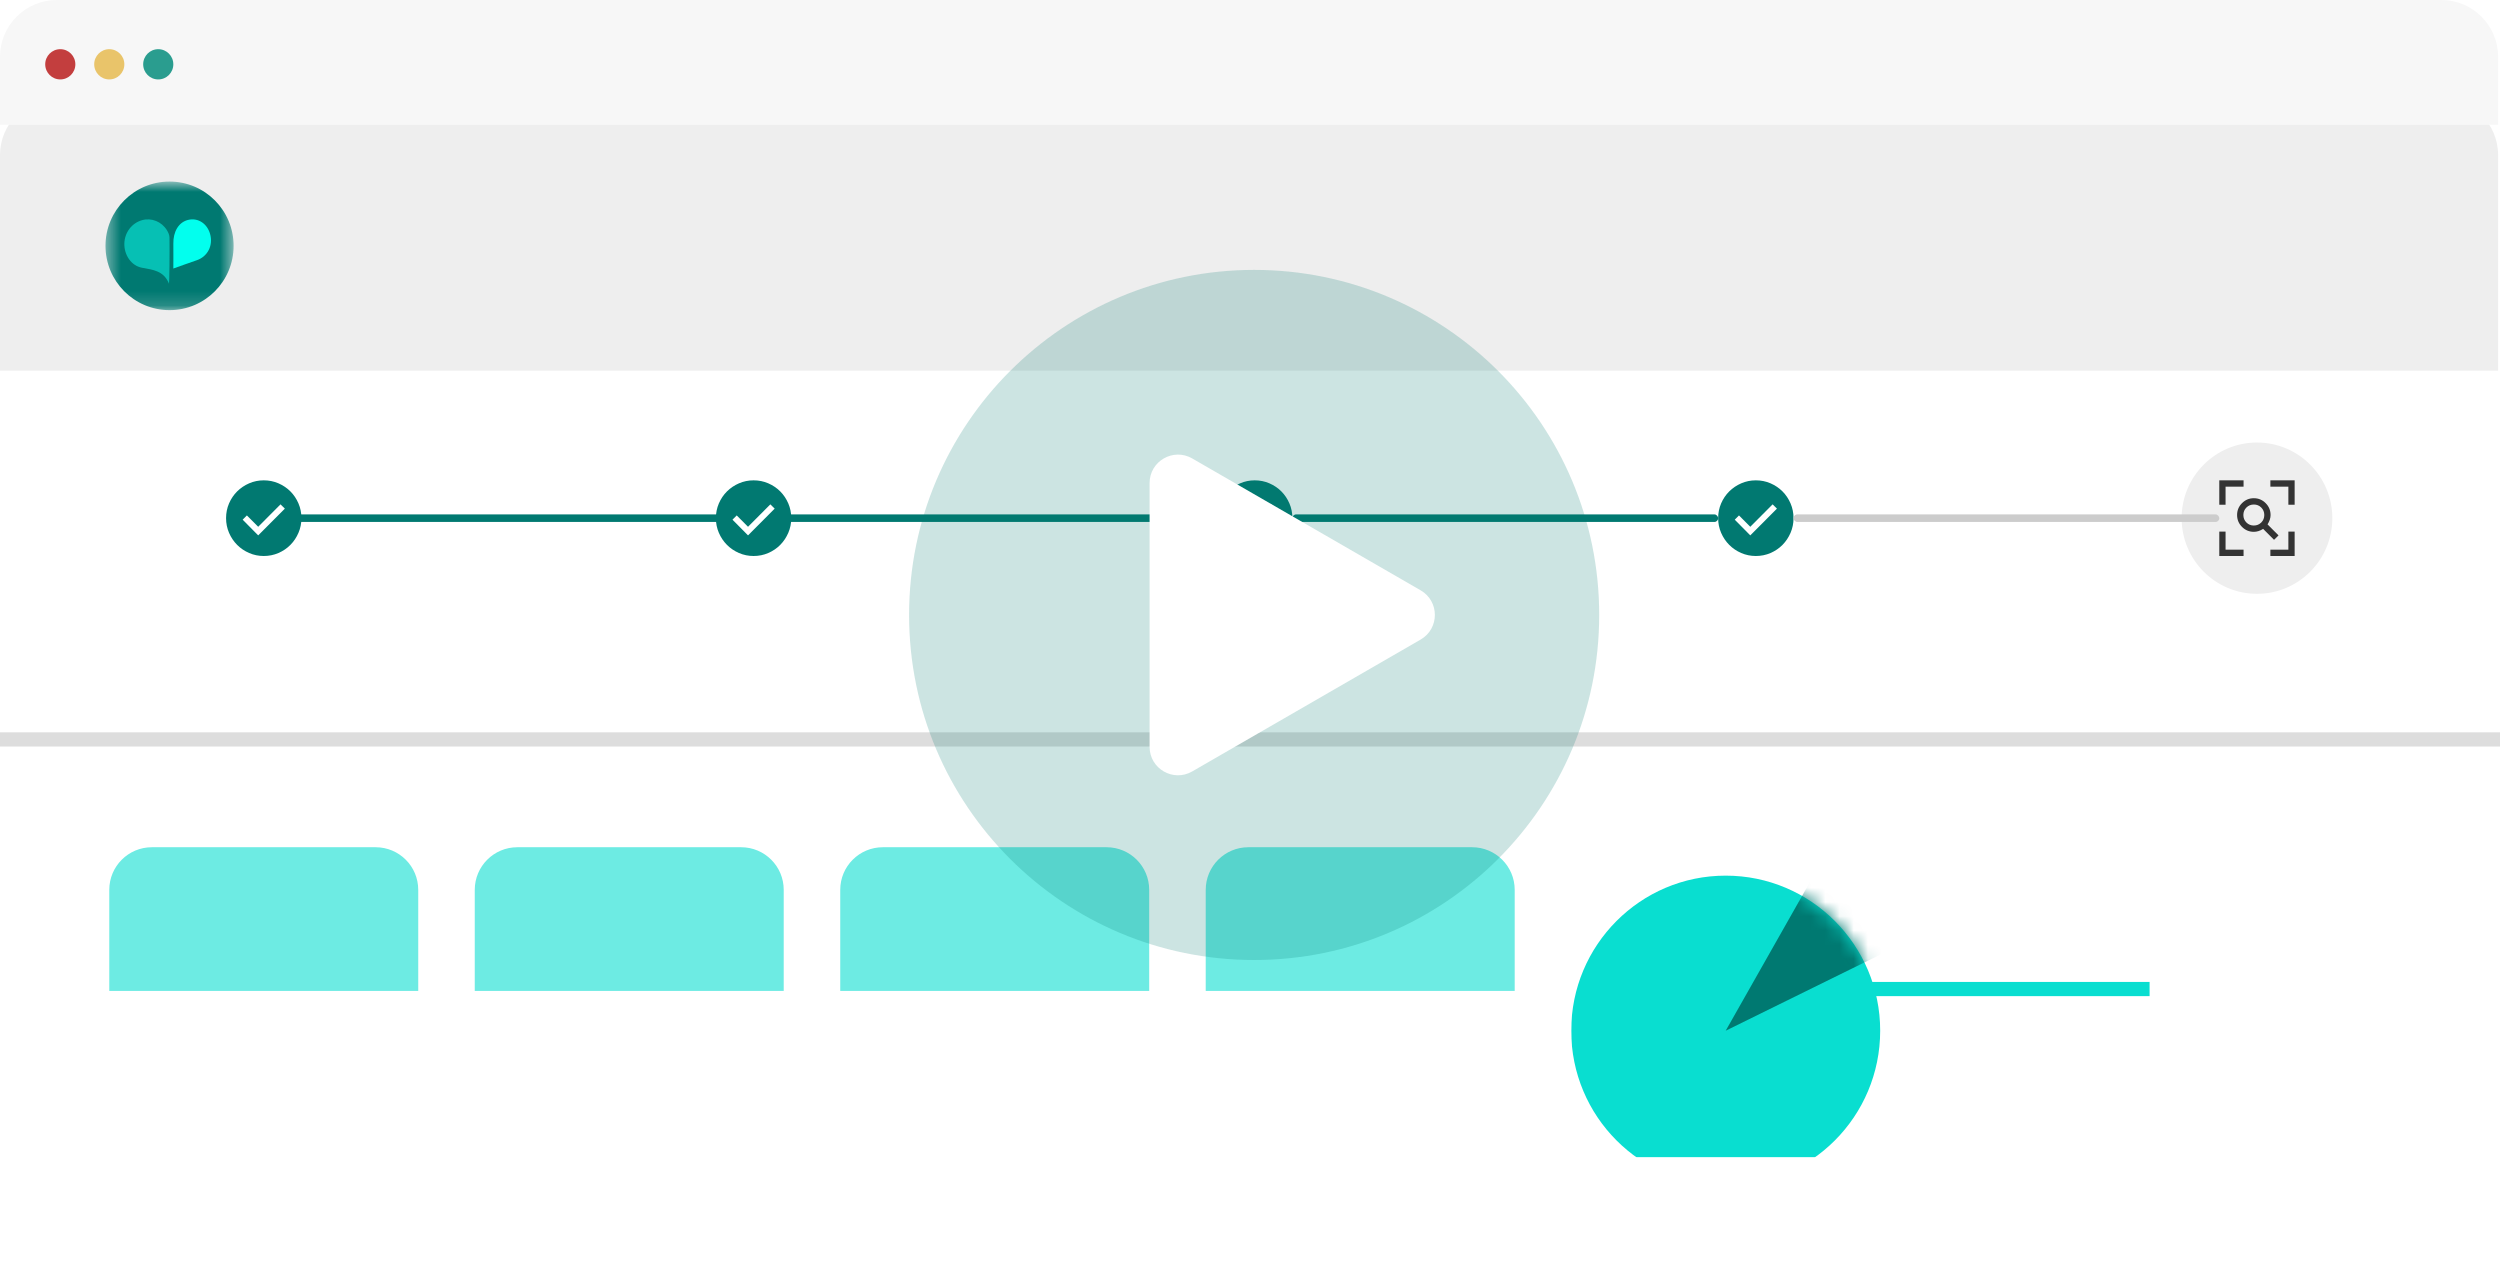 <?xml version="1.0" encoding="UTF-8"?>
<svg xmlns="http://www.w3.org/2000/svg" width="176" height="90" viewBox="0 0 176 90" fill="none">
  <g clip-path="url(#clip0_2002_2523)">
    <g filter="url(#filter0_d_2002_2523)">
      <rect width="175.867" height="90" rx="4" fill="white"></rect>
    </g>
    <g clip-path="url(#clip1_2002_2523)">
      <g filter="url(#filter1_d_2002_2523)">
        <ellipse cx="121.489" cy="70.562" rx="10.876" ry="10.917" fill="#09DED0"></ellipse>
        <mask id="mask0_2002_2523" style="mask-type:luminance" maskUnits="userSpaceOnUse" x="110" y="59" width="23" height="23">
          <ellipse cx="121.489" cy="70.562" rx="10.876" ry="10.917" fill="white"></ellipse>
        </mask>
        <g mask="url(#mask0_2002_2523)">
          <path fill-rule="evenodd" clip-rule="evenodd" d="M121.489 70.562L128.386 58.391L133.848 64.477L121.489 70.562Z" fill="#007971"></path>
        </g>
      </g>
      <path d="M130.375 69.63H151.331" stroke="#09DED0" stroke-linecap="square"></path>
    </g>
    <path d="M0 10.923C0 8.714 1.791 6.923 4 6.923H171.867C174.077 6.923 175.867 8.714 175.867 10.923V26.095H0V10.923Z" fill="#EEEEEE"></path>
    <path d="M0.133 52.056H176" stroke="#DDDDDD" stroke-linecap="square"></path>
    <rect x="20.425" y="36.213" width="30.24" height="0.533" rx="0.266" fill="#017971"></rect>
    <rect x="55.44" y="36.213" width="30.505" height="0.533" rx="0.266" fill="#017971"></rect>
    <path fill-rule="evenodd" clip-rule="evenodd" d="M17.54 38.932C17.863 39.072 18.206 39.142 18.568 39.142C18.935 39.142 19.28 39.072 19.603 38.932C19.925 38.792 20.206 38.602 20.445 38.36C20.684 38.118 20.873 37.835 21.012 37.511C21.151 37.187 21.221 36.843 21.221 36.479C21.221 36.111 21.151 35.765 21.012 35.441C20.873 35.117 20.684 34.835 20.445 34.595C20.206 34.356 19.925 34.166 19.603 34.026C19.28 33.886 18.935 33.816 18.568 33.816C18.206 33.816 17.863 33.886 17.54 34.026C17.218 34.166 16.936 34.356 16.695 34.595C16.454 34.835 16.264 35.117 16.124 35.441C15.985 35.765 15.915 36.111 15.915 36.479C15.915 36.843 15.985 37.187 16.124 37.511C16.264 37.835 16.454 38.118 16.695 38.36C16.936 38.602 17.218 38.792 17.54 38.932ZM20.054 35.807L18.177 37.691L17.083 36.586L17.381 36.286L18.177 37.085L19.748 35.507L20.054 35.807Z" fill="#017971"></path>
    <path fill-rule="evenodd" clip-rule="evenodd" d="M52.024 38.932C52.347 39.072 52.69 39.142 53.052 39.142C53.419 39.142 53.764 39.072 54.087 38.932C54.409 38.792 54.69 38.602 54.929 38.36C55.167 38.118 55.356 37.835 55.496 37.511C55.635 37.187 55.705 36.843 55.705 36.479C55.705 36.111 55.635 35.765 55.496 35.441C55.356 35.117 55.167 34.835 54.929 34.595C54.69 34.356 54.409 34.166 54.087 34.026C53.764 33.886 53.419 33.816 53.052 33.816C52.69 33.816 52.347 33.886 52.024 34.026C51.701 34.166 51.42 34.356 51.179 34.595C50.938 34.835 50.748 35.117 50.608 35.441C50.469 35.765 50.399 36.111 50.399 36.479C50.399 36.843 50.469 37.187 50.608 37.511C50.748 37.835 50.938 38.118 51.179 38.36C51.42 38.602 51.701 38.792 52.024 38.932ZM54.538 35.807L52.661 37.691L51.567 36.586L51.865 36.286L52.661 37.085L54.232 35.507L54.538 35.807Z" fill="#017971"></path>
    <path fill-rule="evenodd" clip-rule="evenodd" d="M87.304 38.932C87.626 39.072 87.969 39.142 88.332 39.142C88.698 39.142 89.043 39.072 89.366 38.932C89.689 38.792 89.969 38.602 90.208 38.36C90.447 38.118 90.636 37.835 90.775 37.511C90.915 37.187 90.984 36.843 90.984 36.479C90.984 36.111 90.915 35.765 90.775 35.441C90.636 35.117 90.447 34.835 90.208 34.595C89.969 34.356 89.689 34.166 89.366 34.026C89.043 33.886 88.698 33.816 88.332 33.816C87.969 33.816 87.626 33.886 87.304 34.026C86.981 34.166 86.699 34.356 86.458 34.595C86.217 34.835 86.027 35.117 85.888 35.441C85.749 35.765 85.679 36.111 85.679 36.479C85.679 36.843 85.749 37.187 85.888 37.511C86.027 37.835 86.217 38.118 86.458 38.36C86.699 38.602 86.981 38.792 87.304 38.932ZM89.817 35.807L87.94 37.691L86.846 36.586L87.144 36.286L87.94 37.085L89.512 35.507L89.817 35.807Z" fill="#017971"></path>
    <path fill-rule="evenodd" clip-rule="evenodd" d="M122.583 38.932C122.906 39.072 123.249 39.142 123.611 39.142C123.978 39.142 124.323 39.072 124.646 38.932C124.968 38.792 125.249 38.602 125.488 38.36C125.727 38.118 125.916 37.835 126.055 37.511C126.194 37.187 126.264 36.843 126.264 36.479C126.264 36.111 126.194 35.765 126.055 35.441C125.916 35.117 125.727 34.835 125.488 34.595C125.249 34.356 124.968 34.166 124.646 34.026C124.323 33.886 123.978 33.816 123.611 33.816C123.249 33.816 122.906 33.886 122.583 34.026C122.26 34.166 121.979 34.356 121.738 34.595C121.497 34.835 121.307 35.117 121.167 35.441C121.028 35.765 120.958 36.111 120.958 36.479C120.958 36.843 121.028 37.187 121.167 37.511C121.307 37.835 121.497 38.118 121.738 38.36C121.979 38.602 122.26 38.792 122.583 38.932ZM125.097 35.807L123.22 37.691L122.126 36.586L122.424 36.286L123.22 37.085L124.792 35.507L125.097 35.807Z" fill="#017971"></path>
    <rect x="90.984" y="36.213" width="29.974" height="0.533" rx="0.266" fill="#017971"></rect>
    <g clip-path="url(#clip2_2002_2523)">
      <ellipse cx="158.891" cy="36.479" rx="5.305" ry="5.325" fill="#EEEEEE"></ellipse>
      <path fill-rule="evenodd" clip-rule="evenodd" d="M156.238 35.532V33.816H157.947V34.26H156.68V35.532H156.238ZM159.325 37.234L160.092 38.003L160.409 37.692L159.635 36.916C159.704 36.807 159.756 36.697 159.793 36.587C159.83 36.476 159.849 36.367 159.849 36.261C159.849 35.933 159.733 35.653 159.502 35.422C159.271 35.19 158.994 35.074 158.67 35.074C158.345 35.074 158.068 35.19 157.837 35.422C157.606 35.653 157.491 35.932 157.491 36.257C157.491 36.583 157.606 36.861 157.837 37.093C158.068 37.325 158.347 37.441 158.673 37.441C158.779 37.441 158.887 37.423 158.997 37.389C159.108 37.355 159.217 37.303 159.325 37.234ZM159.193 36.784C159.05 36.926 158.876 36.997 158.668 36.997C158.461 36.997 158.287 36.925 158.145 36.782C158.004 36.639 157.933 36.464 157.933 36.256C157.933 36.048 158.004 35.873 158.146 35.731C158.289 35.589 158.464 35.518 158.671 35.518C158.878 35.518 159.052 35.589 159.194 35.732C159.336 35.875 159.406 36.051 159.406 36.258C159.406 36.466 159.335 36.641 159.193 36.784ZM156.238 39.142V37.426H156.68V38.698H157.947V39.142H156.238ZM159.834 38.698V39.142H161.543V37.426H161.101V38.698H159.834ZM161.101 34.26V35.532H161.543V33.816H159.834V34.26H161.101Z" fill="#333333"></path>
    </g>
    <rect x="126.264" y="36.213" width="29.974" height="0.533" rx="0.266" fill="#CCCCCC"></rect>
    <g clip-path="url(#clip3_2002_2523)">
      <g filter="url(#filter2_d_2002_2523)">
        <rect x="7.693" y="59.645" width="21.751" height="21.834" rx="3" fill="white"></rect>
      </g>
      <path d="M7.693 62.645C7.693 60.988 9.036 59.645 10.693 59.645H26.444C28.101 59.645 29.444 60.988 29.444 62.645V69.763H7.693V62.645Z" fill="#6DEBE3"></path>
    </g>
    <g clip-path="url(#clip4_2002_2523)">
      <g filter="url(#filter3_d_2002_2523)">
        <rect x="33.423" y="59.645" width="21.751" height="21.834" rx="3" fill="white"></rect>
      </g>
      <path d="M33.423 62.645C33.423 60.988 34.766 59.645 36.423 59.645H52.174C53.831 59.645 55.174 60.988 55.174 62.645V69.763H33.423V62.645Z" fill="#6DEBE3"></path>
    </g>
    <g clip-path="url(#clip5_2002_2523)">
      <g filter="url(#filter4_d_2002_2523)">
        <rect x="59.153" y="59.645" width="21.751" height="21.834" rx="3" fill="white"></rect>
      </g>
      <path d="M59.153 62.645C59.153 60.988 60.496 59.645 62.153 59.645H77.904C79.561 59.645 80.904 60.988 80.904 62.645V69.763H59.153V62.645Z" fill="#6DEBE3"></path>
    </g>
    <g clip-path="url(#clip6_2002_2523)">
      <g filter="url(#filter5_d_2002_2523)">
        <rect x="84.883" y="59.645" width="21.751" height="21.834" rx="3" fill="white"></rect>
      </g>
      <path d="M84.883 62.645C84.883 60.988 86.226 59.645 87.883 59.645H103.635C105.291 59.645 106.635 60.988 106.635 62.645V69.763H84.883V62.645Z" fill="#6DEBE3"></path>
    </g>
    <mask id="mask1_2002_2523" style="mask-type:luminance" maskUnits="userSpaceOnUse" x="7" y="12" width="10" height="10">
      <path fill-rule="evenodd" clip-rule="evenodd" d="M7.427 12.781H16.446V21.834H7.427V12.781Z" fill="white"></path>
    </mask>
    <g mask="url(#mask1_2002_2523)">
      <path fill-rule="evenodd" clip-rule="evenodd" d="M16.446 17.308C16.446 19.808 14.427 21.834 11.937 21.834C9.446 21.834 7.427 19.808 7.427 17.308C7.427 14.808 9.446 12.781 11.937 12.781C14.427 12.781 16.446 14.808 16.446 17.308Z" fill="#007971"></path>
    </g>
    <path fill-rule="evenodd" clip-rule="evenodd" d="M9.995 18.849C9.235 18.708 8.738 17.946 8.754 17.152C8.77 16.371 9.276 15.702 10.004 15.499C10.664 15.315 11.38 15.599 11.754 16.212C11.845 16.361 11.928 16.54 11.931 16.707C11.949 17.792 11.921 19.966 11.897 19.97C11.527 19.055 10.765 18.992 9.995 18.849Z" fill="#09DED0" fill-opacity="0.7"></path>
    <path fill-rule="evenodd" clip-rule="evenodd" d="M12.204 17.15C12.188 16.329 12.566 15.616 13.297 15.469C13.961 15.335 14.577 15.744 14.786 16.456C15.024 17.267 14.626 18.056 13.858 18.319C13.3 18.509 12.746 18.712 12.202 18.905C12.202 18.661 12.212 17.605 12.204 17.15Z" fill="#02FFEE"></path>
    <path d="M0 4C0 1.791 1.791 0 4 0H171.867C174.077 0 175.867 1.791 175.867 4V8.787H0V4Z" fill="#F7F7F7"></path>
    <ellipse cx="4.244" cy="4.527" rx="1.061" ry="1.065" fill="#C33E3E"></ellipse>
    <ellipse cx="7.693" cy="4.527" rx="1.061" ry="1.065" fill="#E9C46A"></ellipse>
    <ellipse cx="11.141" cy="4.527" rx="1.061" ry="1.065" fill="#2A9D8F"></ellipse>
  </g>
  <circle cx="88.292" cy="43.292" r="24.292" fill="#017971" fill-opacity="0.2"></circle>
  <path d="M100.014 41.56C101.348 42.33 101.348 44.254 100.014 45.024L83.931 54.31C82.597 55.08 80.931 54.118 80.931 52.578L80.931 34.006C80.931 32.467 82.597 31.504 83.931 32.274L100.014 41.56Z" fill="white"></path>
  <defs>
    <filter id="filter0_d_2002_2523" x="-4" y="-2" width="183.867" height="98" color-interpolation-filters="sRGB">
      <feFlood flood-opacity="0" result="BackgroundImageFix"></feFlood>
      <feColorMatrix in="SourceAlpha" type="matrix" values="0 0 0 0 0 0 0 0 0 0 0 0 0 0 0 0 0 0 127 0" result="hardAlpha"></feColorMatrix>
      <feOffset dy="2"></feOffset>
      <feGaussianBlur stdDeviation="2"></feGaussianBlur>
      <feColorMatrix type="matrix" values="0 0 0 0 0 0 0 0 0 0 0 0 0 0 0 0 0 0 0.5 0"></feColorMatrix>
      <feBlend mode="normal" in2="BackgroundImageFix" result="effect1_dropShadow_2002_2523"></feBlend>
      <feBlend mode="normal" in="SourceGraphic" in2="effect1_dropShadow_2002_2523" result="shape"></feBlend>
    </filter>
    <filter id="filter1_d_2002_2523" x="106.614" y="57.645" width="29.751" height="29.834" color-interpolation-filters="sRGB">
      <feFlood flood-opacity="0" result="BackgroundImageFix"></feFlood>
      <feColorMatrix in="SourceAlpha" type="matrix" values="0 0 0 0 0 0 0 0 0 0 0 0 0 0 0 0 0 0 127 0" result="hardAlpha"></feColorMatrix>
      <feOffset dy="2"></feOffset>
      <feGaussianBlur stdDeviation="2"></feGaussianBlur>
      <feColorMatrix type="matrix" values="0 0 0 0 0 0 0 0 0 0 0 0 0 0 0 0 0 0 0.5 0"></feColorMatrix>
      <feBlend mode="normal" in2="BackgroundImageFix" result="effect1_dropShadow_2002_2523"></feBlend>
      <feBlend mode="normal" in="SourceGraphic" in2="effect1_dropShadow_2002_2523" result="shape"></feBlend>
    </filter>
    <filter id="filter2_d_2002_2523" x="3.693" y="57.645" width="29.751" height="29.834" color-interpolation-filters="sRGB">
      <feFlood flood-opacity="0" result="BackgroundImageFix"></feFlood>
      <feColorMatrix in="SourceAlpha" type="matrix" values="0 0 0 0 0 0 0 0 0 0 0 0 0 0 0 0 0 0 127 0" result="hardAlpha"></feColorMatrix>
      <feOffset dy="2"></feOffset>
      <feGaussianBlur stdDeviation="2"></feGaussianBlur>
      <feColorMatrix type="matrix" values="0 0 0 0 0 0 0 0 0 0 0 0 0 0 0 0 0 0 0.3 0"></feColorMatrix>
      <feBlend mode="normal" in2="BackgroundImageFix" result="effect1_dropShadow_2002_2523"></feBlend>
      <feBlend mode="normal" in="SourceGraphic" in2="effect1_dropShadow_2002_2523" result="shape"></feBlend>
    </filter>
    <filter id="filter3_d_2002_2523" x="29.423" y="57.645" width="29.751" height="29.834" color-interpolation-filters="sRGB">
      <feFlood flood-opacity="0" result="BackgroundImageFix"></feFlood>
      <feColorMatrix in="SourceAlpha" type="matrix" values="0 0 0 0 0 0 0 0 0 0 0 0 0 0 0 0 0 0 127 0" result="hardAlpha"></feColorMatrix>
      <feOffset dy="2"></feOffset>
      <feGaussianBlur stdDeviation="2"></feGaussianBlur>
      <feColorMatrix type="matrix" values="0 0 0 0 0 0 0 0 0 0 0 0 0 0 0 0 0 0 0.3 0"></feColorMatrix>
      <feBlend mode="normal" in2="BackgroundImageFix" result="effect1_dropShadow_2002_2523"></feBlend>
      <feBlend mode="normal" in="SourceGraphic" in2="effect1_dropShadow_2002_2523" result="shape"></feBlend>
    </filter>
    <filter id="filter4_d_2002_2523" x="55.153" y="57.645" width="29.751" height="29.834" color-interpolation-filters="sRGB">
      <feFlood flood-opacity="0" result="BackgroundImageFix"></feFlood>
      <feColorMatrix in="SourceAlpha" type="matrix" values="0 0 0 0 0 0 0 0 0 0 0 0 0 0 0 0 0 0 127 0" result="hardAlpha"></feColorMatrix>
      <feOffset dy="2"></feOffset>
      <feGaussianBlur stdDeviation="2"></feGaussianBlur>
      <feColorMatrix type="matrix" values="0 0 0 0 0 0 0 0 0 0 0 0 0 0 0 0 0 0 0.3 0"></feColorMatrix>
      <feBlend mode="normal" in2="BackgroundImageFix" result="effect1_dropShadow_2002_2523"></feBlend>
      <feBlend mode="normal" in="SourceGraphic" in2="effect1_dropShadow_2002_2523" result="shape"></feBlend>
    </filter>
    <filter id="filter5_d_2002_2523" x="80.883" y="57.645" width="29.751" height="29.834" color-interpolation-filters="sRGB">
      <feFlood flood-opacity="0" result="BackgroundImageFix"></feFlood>
      <feColorMatrix in="SourceAlpha" type="matrix" values="0 0 0 0 0 0 0 0 0 0 0 0 0 0 0 0 0 0 127 0" result="hardAlpha"></feColorMatrix>
      <feOffset dy="2"></feOffset>
      <feGaussianBlur stdDeviation="2"></feGaussianBlur>
      <feColorMatrix type="matrix" values="0 0 0 0 0 0 0 0 0 0 0 0 0 0 0 0 0 0 0.3 0"></feColorMatrix>
      <feBlend mode="normal" in2="BackgroundImageFix" result="effect1_dropShadow_2002_2523"></feBlend>
      <feBlend mode="normal" in="SourceGraphic" in2="effect1_dropShadow_2002_2523" result="shape"></feBlend>
    </filter>
    <clipPath id="clip0_2002_2523">
      <rect width="176" height="90" fill="white"></rect>
    </clipPath>
    <clipPath id="clip1_2002_2523">
      <rect width="40.717" height="21.834" fill="white" transform="translate(110.614 59.645)"></rect>
    </clipPath>
    <clipPath id="clip2_2002_2523">
      <rect width="21.751" height="15.976" fill="white" transform="translate(148.28 31.154)"></rect>
    </clipPath>
    <clipPath id="clip3_2002_2523">
      <rect width="21.751" height="21.834" fill="white" transform="translate(7.693 59.645)"></rect>
    </clipPath>
    <clipPath id="clip4_2002_2523">
      <rect width="21.751" height="21.834" fill="white" transform="translate(33.423 59.645)"></rect>
    </clipPath>
    <clipPath id="clip5_2002_2523">
      <rect width="21.751" height="21.834" fill="white" transform="translate(59.153 59.645)"></rect>
    </clipPath>
    <clipPath id="clip6_2002_2523">
      <rect width="21.751" height="21.834" fill="white" transform="translate(84.883 59.645)"></rect>
    </clipPath>
  </defs>
</svg>
